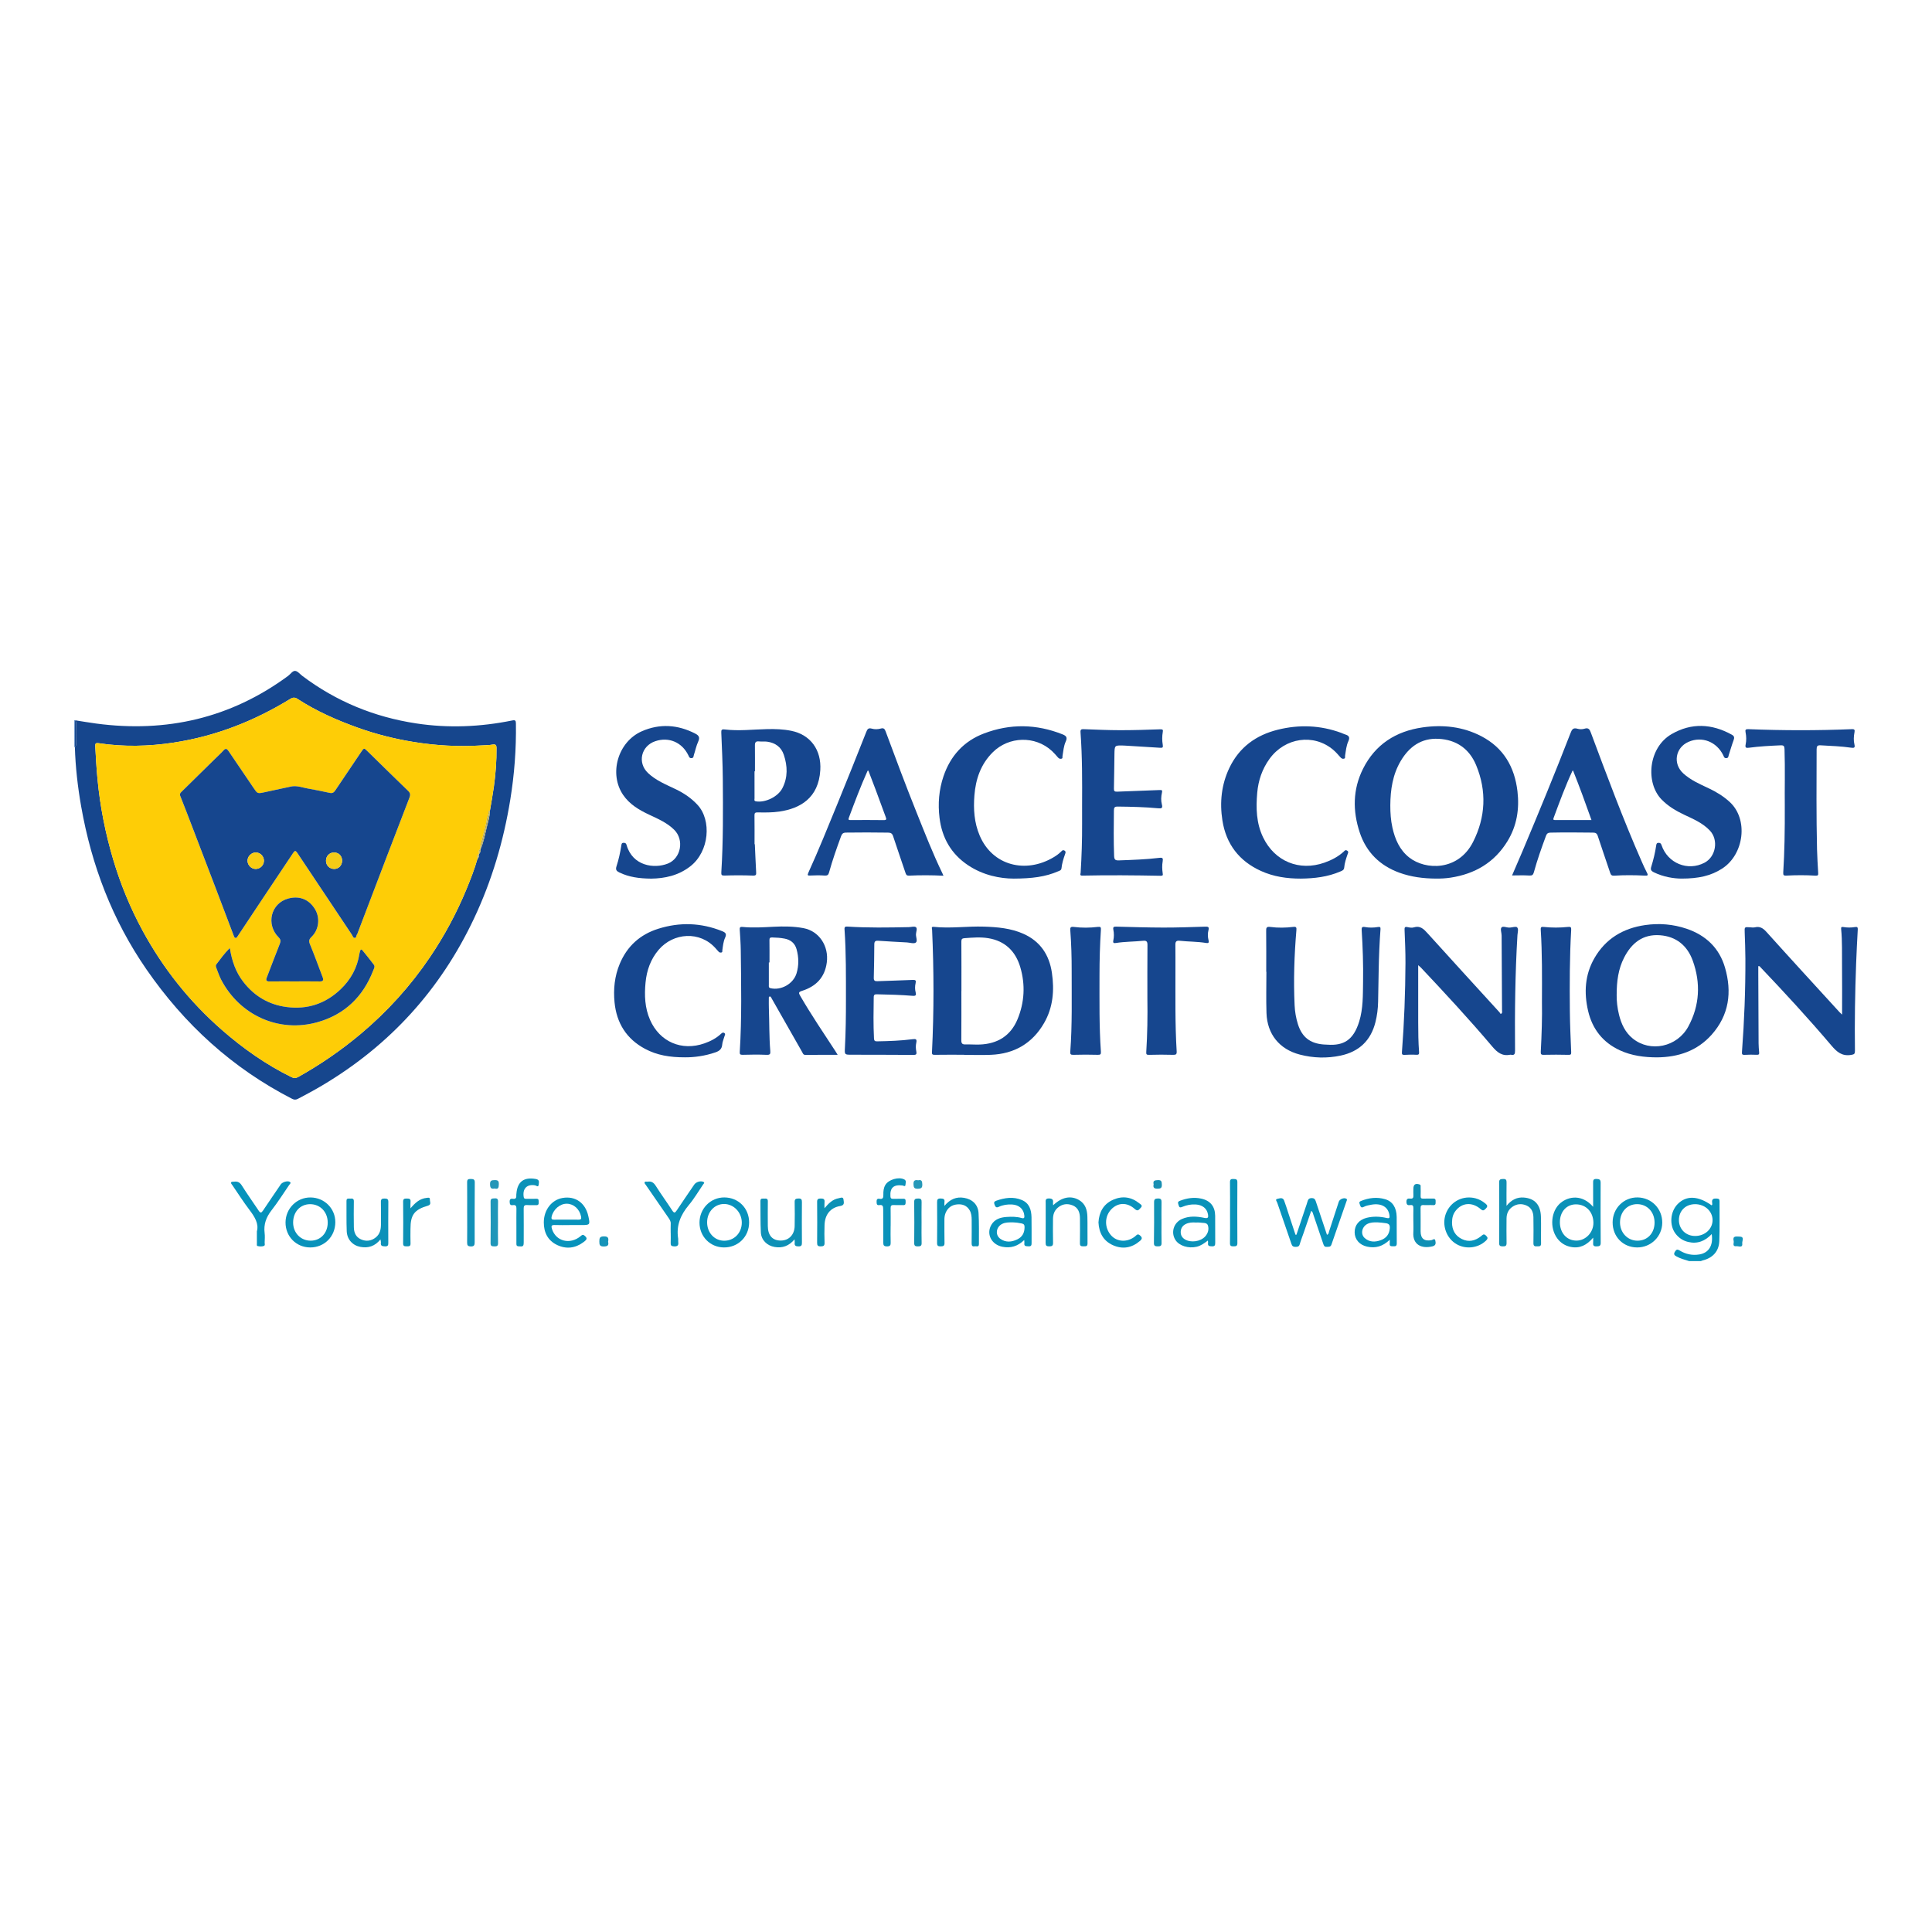 <?xml version="1.0" encoding="utf-8"?>
<!-- Generator: Adobe Illustrator 17.0.0, SVG Export Plug-In . SVG Version: 6.00 Build 0)  -->
<!DOCTYPE svg PUBLIC "-//W3C//DTD SVG 1.1//EN" "http://www.w3.org/Graphics/SVG/1.1/DTD/svg11.dtd">
<svg version="1.1" id="Layer_1" xmlns="http://www.w3.org/2000/svg" xmlns:xlink="http://www.w3.org/1999/xlink" x="0px" y="0px"
	 width="200px" height="200px" viewBox="0 0 200 200" enable-background="new 0 0 200 200" xml:space="preserve">
<g>
	<path fill="#0693BC" d="M178.007,124.335c0.001-0.198-0.086-0.246-0.269-0.26c-0.336-0.026-0.563,0.029-0.495,0.446
		c0.013,0.079,0.04,0.188-0.054,0.256c-1.414-1.003-2.63-1.044-3.529-0.12c-0.763,0.784-0.864,2.176-0.219,3.037
		c0.338,0.452,0.786,0.748,1.331,0.876c0.951,0.223,1.746-0.096,2.426-0.819c0.172,1.179-0.301,1.944-1.28,2.109
		c-0.72,0.122-1.409-0.021-2.03-0.403c-0.247-0.152-0.352-0.124-0.502,0.122c-0.171,0.282-0.033,0.377,0.18,0.496
		c0.406,0.226,0.852,0.333,1.288,0.473c0.408,0,0.815,0,1.223,0c0.062-0.024,0.122-0.054,0.186-0.07
		c1.029-0.247,1.679-0.939,1.718-1.993C178.034,127.105,177.999,125.719,178.007,124.335z M175.487,127.948
		c-0.962,0.004-1.684-0.698-1.686-1.641c-0.003-0.963,0.687-1.646,1.669-1.651c1.006-0.005,1.809,0.721,1.814,1.64
		C177.288,127.218,176.5,127.943,175.487,127.948z"/>
	<path fill="#6C97CE" d="M7.764,74.563c-0.027-0.003-0.054-0.007-0.082-0.01c0,0.924,0,1.848,0,2.771l0.033,0.015l0.036-0.003
		C7.756,76.412,7.76,75.487,7.764,74.563C7.764,74.563,7.764,74.563,7.764,74.563z"/>
	<path fill="#16468D" d="M52.822,82.796c0.426-2.618,0.626-5.253,0.585-7.906c-0.004-0.284-0.062-0.373-0.371-0.31
		c-3.3,0.67-6.616,0.815-9.955,0.307c-4.335-0.659-8.269-2.272-11.777-4.912c-0.248-0.187-0.486-0.501-0.748-0.523
		c-0.269-0.022-0.489,0.339-0.737,0.522c-5.939,4.369-12.586,5.895-19.85,4.929c-0.737-0.098-1.471-0.226-2.206-0.34c0,0,0,0,0,0
		c0.094,0.092,0.12,0.211,0.123,0.335c0.015,0.704,0.018,1.408-0.002,2.112c-0.003,0.122-0.025,0.244-0.134,0.327
		c0.061,2.063,0.294,4.108,0.651,6.141c1.071,6.094,3.225,11.753,6.752,16.862c3.935,5.7,8.902,10.24,15.087,13.41
		c0.223,0.114,0.392,0.11,0.603-0.001c0.829-0.435,1.654-0.876,2.46-1.353c7.037-4.164,12.296-9.946,15.779-17.34
		C50.922,91.151,52.13,87.051,52.822,82.796z M44.521,99.066c-2.024,2.999-4.429,5.654-7.199,7.977
		c-2.007,1.683-4.157,3.161-6.445,4.442c-0.26,0.146-0.47,0.134-0.72,0.011c-2.623-1.292-4.99-2.958-7.187-4.879
		c-3.349-2.928-6.075-6.353-8.197-10.257c-1.272-2.341-2.281-4.791-3.044-7.348c-0.819-2.746-1.37-5.537-1.638-8.39
		c-0.105-1.122-0.172-2.244-0.23-3.368c-0.015-0.28,0.054-0.364,0.335-0.321c2.596,0.396,5.189,0.337,7.781-0.058
		c4.348-0.663,8.352-2.237,12.087-4.531c0.259-0.159,0.47-0.164,0.726,0.002c1.967,1.278,4.099,2.216,6.3,3.002
		c1.861,0.664,3.776,1.143,5.725,1.46c2.323,0.377,4.665,0.509,7.019,0.36c0.392-0.025,0.786-0.019,1.176-0.091
		c0.269-0.049,0.385,0.04,0.389,0.342c0.015,1.347-0.09,2.686-0.273,4.018c-0.114,0.831-0.27,1.656-0.408,2.483c0,0,0,0,0,0h0
		c-0.008,0.588-0.189,1.145-0.327,1.706c-0.189,0.771-0.321,1.56-0.649,2.292c0.014,0.186-0.01,0.36-0.156,0.495c0,0,0,0,0,0l0,0
		l0,0c0,0,0,0,0,0c0.01,0.189-0.007,0.368-0.162,0.504c-0.306,1.077-0.716,2.116-1.142,3.15
		C47.265,94.528,46.01,96.859,44.521,99.066z"/>
	<path fill="#16468D" d="M7.885,77.009c0.019-0.704,0.017-1.408,0.002-2.112c-0.003-0.123-0.029-0.243-0.123-0.335
		c-0.004,0.924-0.009,1.849-0.013,2.773C7.86,77.254,7.882,77.132,7.885,77.009z"/>
	<path fill="#16468E" d="M150.167,90.854c2.521-0.387,4.537-1.566,5.887-3.775c0.974-1.594,1.248-3.337,1.033-5.167
		c-0.296-2.517-1.438-4.5-3.738-5.698c-1.922-1.001-3.99-1.217-6.098-0.912c-2.742,0.396-4.881,1.751-6.148,4.277
		c-1.073,2.139-1.084,4.377-0.341,6.606c0.679,2.037,2.082,3.426,4.11,4.16c1.212,0.438,2.472,0.598,3.754,0.606
		C149.141,90.957,149.656,90.932,150.167,90.854z M145.881,88.766c-1.002-0.791-1.469-1.89-1.738-3.092
		c-0.169-0.756-0.22-1.528-0.218-2.304c0.011-1.621,0.243-3.196,1.09-4.614c0.874-1.464,2.115-2.361,3.89-2.275
		c1.86,0.091,3.203,1.038,3.905,2.732c1.11,2.675,0.982,5.378-0.318,7.945C150.96,90.185,147.563,90.094,145.881,88.766z"/>
	<path fill="#16468E" d="M108.892,100.7c-0.272-1.854-1.204-3.262-2.964-4.04c-1.292-0.571-2.67-0.69-4.057-0.736
		c-1.736-0.057-3.471,0.206-5.208,0.024c-0.299-0.031-0.178,0.172-0.173,0.288c0.189,4.222,0.198,8.444-0.011,12.665
		c-0.011,0.225,0.022,0.299,0.273,0.294c1.018-0.018,2.037-0.007,3.055-0.007c0,0.004,0,0.008,0,0.012
		c0.923,0,1.848,0.032,2.77-0.006c2.42-0.1,4.282-1.175,5.503-3.284C109.02,104.285,109.158,102.511,108.892,100.7z
		 M105.333,105.516c-0.711,1.711-2.075,2.548-3.913,2.614c-0.488,0.018-0.977-0.027-1.465-0.01c-0.327,0.011-0.443-0.093-0.44-0.431
		c0.014-1.697,0.006-3.393,0.006-5.09c0.002,0,0.004,0,0.005,0c0-1.71,0.006-3.42-0.006-5.13c-0.002-0.272,0.09-0.332,0.345-0.351
		c0.812-0.06,1.622-0.13,2.433,0.002c1.759,0.286,2.843,1.371,3.325,3.014C106.154,101.941,106.057,103.771,105.333,105.516z"/>
	<path fill="#16468E" d="M174.599,96.144c-1.4-0.475-2.84-0.59-4.295-0.381c-2.275,0.327-4.091,1.405-5.254,3.43
		c-0.983,1.712-1.089,3.558-0.653,5.443c0.436,1.885,1.528,3.28,3.296,4.094c1.216,0.559,2.52,0.727,3.851,0.728
		c2.199-0.021,4.153-0.669,5.647-2.348c1.805-2.028,2.117-4.406,1.384-6.934C177.986,98.145,176.599,96.822,174.599,96.144z
		 M174.778,106.259c-1.157,2.143-3.944,2.713-5.755,1.249c-0.782-0.632-1.183-1.5-1.421-2.452c-0.182-0.727-0.255-1.468-0.245-2.025
		c-0.006-1.482,0.178-2.741,0.77-3.898c0.769-1.504,1.931-2.451,3.718-2.317c1.697,0.127,2.832,1.09,3.39,2.637
		C176.07,101.766,175.953,104.083,174.778,106.259z"/>
	<path fill="#16468E" d="M74.825,80.65c0.023,3.217,0.048,6.434-0.154,9.647c-0.018,0.291,0.041,0.348,0.343,0.339
		c0.976-0.031,1.955-0.033,2.932,0.004c0.333,0.013,0.344-0.104,0.33-0.358c-0.053-0.962-0.091-1.925-0.135-2.887
		c-0.01,0-0.021,0-0.031-0.001c0-0.991,0.008-1.981-0.006-2.971c-0.004-0.247,0.056-0.329,0.313-0.324
		c0.759,0.015,1.519,0.023,2.275-0.088c2.121-0.314,4.05-1.377,4.225-4.293c0.125-2.076-1.005-3.658-3.005-4.065
		c-0.827-0.168-1.668-0.194-2.509-0.175c-1.464,0.034-2.928,0.212-4.391,0.035c-0.317-0.038-0.355,0.057-0.344,0.338
		C74.732,77.45,74.813,79.05,74.825,80.65z M78.107,79.843c0.015,0,0.031,0,0.046,0c0-0.894,0.007-1.789-0.004-2.683
		c-0.004-0.306,0.088-0.446,0.418-0.409c0.281,0.031,0.572-0.012,0.852,0.027c0.832,0.116,1.451,0.55,1.721,1.358
		c0.39,1.168,0.431,2.343-0.154,3.469c-0.46,0.886-1.772,1.51-2.728,1.35c-0.229-0.038-0.147-0.195-0.148-0.306
		C78.104,81.714,78.107,80.778,78.107,79.843z"/>
	<path fill="#16468E" d="M86.716,109.197c-0.097-0.157-0.163-0.27-0.235-0.38c-1.24-1.896-2.51-3.772-3.647-5.734
		c-0.169-0.292-0.177-0.393,0.186-0.508c1.436-0.454,2.358-1.369,2.568-2.929c0.23-1.711-0.789-3.259-2.413-3.565
		c-1.019-0.192-2.054-0.194-3.084-0.143c-1.071,0.053-2.142,0.127-3.212,0.02c-0.294-0.03-0.314,0.071-0.3,0.304
		c0.044,0.704,0.097,1.409,0.105,2.113c0.04,3.502,0.115,7.004-0.104,10.503c-0.015,0.245,0.031,0.323,0.301,0.316
		c0.828-0.024,1.658-0.035,2.484,0.003c0.361,0.017,0.399-0.109,0.375-0.405c-0.123-1.475-0.091-2.957-0.147-4.435
		c-0.012-0.325-0.005-0.652-0.004-0.978c0-0.078-0.025-0.183,0.068-0.215c0.121-0.042,0.154,0.077,0.204,0.152
		c0.03,0.045,0.052,0.096,0.078,0.143c1.032,1.815,2.064,3.631,3.098,5.445c0.075,0.132,0.107,0.301,0.333,0.299
		C84.468,109.192,85.564,109.197,86.716,109.197z M82.459,100.755c-0.33,1.094-1.602,1.799-2.688,1.544
		c-0.224-0.052-0.18-0.2-0.18-0.341c-0.002-0.773-0.001-1.546-0.001-2.32c0.023,0,0.046,0,0.068,0c0-0.773,0.007-1.547-0.005-2.32
		c-0.003-0.219,0.071-0.278,0.28-0.273c0.435,0.01,0.869,0.038,1.295,0.121c0.621,0.122,1.06,0.473,1.233,1.099
		C82.691,99.094,82.706,99.934,82.459,100.755z"/>
	<path fill="#16468E" d="M97.57,90.432c-1.007-2.076-1.843-4.224-2.701-6.363c-1.111-2.769-2.153-5.565-3.192-8.361
		c-0.096-0.259-0.205-0.374-0.498-0.289c-0.302,0.087-0.633,0.094-0.927,0.01c-0.36-0.103-0.46,0.048-0.577,0.344
		c-0.994,2.508-1.992,5.016-3.015,7.512c-0.966,2.358-1.918,4.723-2.974,7.043c-0.142,0.312-0.056,0.321,0.228,0.305
		c0.487-0.027,0.979-0.03,1.465,0.005c0.276,0.02,0.376-0.076,0.444-0.321c0.35-1.268,0.789-2.507,1.24-3.742
		c0.096-0.263,0.21-0.379,0.513-0.385c1.453-0.025,2.905-0.014,4.358,0.003c0.287,0.003,0.428,0.089,0.52,0.371
		c0.417,1.275,0.863,2.54,1.287,3.812c0.066,0.198,0.138,0.279,0.367,0.269c1.166-0.053,2.332-0.052,3.558,0.01
		C97.621,90.553,97.598,90.491,97.57,90.432z M91.48,84.897c-1.138-0.017-2.276-0.009-3.414-0.005
		c-0.18,0.001-0.281-0.005-0.194-0.239c0.609-1.635,1.225-3.267,1.94-4.86c0.003-0.007,0.024-0.007,0.081-0.02
		c0.246,0.644,0.499,1.292,0.742,1.944c0.354,0.951,0.697,1.906,1.053,2.856C91.77,84.793,91.789,84.902,91.48,84.897z"/>
	<path fill="#16468E" d="M158.309,90.634c0.293,0.019,0.401-0.062,0.476-0.335c0.351-1.281,0.795-2.532,1.256-3.777
		c0.091-0.245,0.214-0.323,0.47-0.329c1.466-0.032,2.931-0.017,4.397-0.001c0.269,0.003,0.405,0.077,0.493,0.349
		c0.415,1.275,0.861,2.54,1.283,3.812c0.075,0.227,0.161,0.312,0.427,0.295c1.044-0.067,2.09-0.058,3.134-0.006
		c0.317,0.016,0.406-0.004,0.237-0.321c-0.197-0.37-0.367-0.756-0.535-1.14c-1.921-4.371-3.583-8.844-5.253-13.314
		c-0.127-0.34-0.232-0.572-0.671-0.431c-0.222,0.071-0.502,0.07-0.725,0.002c-0.471-0.145-0.588,0.114-0.727,0.474
		c-1.592,4.108-3.269,8.182-4.979,12.243c-0.345,0.82-0.703,1.635-1.063,2.469C157.148,90.623,157.73,90.597,158.309,90.634z
		 M160.823,84.689c0.611-1.651,1.217-3.305,1.961-4.902c0.004-0.009,0.024-0.01,0.057-0.022c0.671,1.679,1.29,3.377,1.908,5.124
		c-1.289,0-2.523-0.002-3.757,0.002C160.839,84.892,160.758,84.867,160.823,84.689z"/>
	<path fill="#16468E" d="M112.037,90.643c2.703-0.059,5.406-0.034,8.108,0.017c0.26,0.005,0.243-0.078,0.214-0.278
		c-0.058-0.404-0.069-0.817,0.001-1.218c0.055-0.313-0.004-0.401-0.331-0.361c-1.389,0.168-2.787,0.213-4.185,0.264
		c-0.373,0.014-0.497-0.059-0.512-0.466c-0.058-1.561-0.038-3.121-0.022-4.681c0.003-0.332,0.07-0.429,0.415-0.424
		c1.399,0.017,2.797,0.048,4.19,0.179c0.338,0.032,0.464-0.021,0.361-0.404c-0.105-0.393-0.08-0.813,0.008-1.213
		c0.056-0.252,0.004-0.284-0.245-0.273c-1.464,0.066-2.93,0.103-4.394,0.168c-0.284,0.013-0.339-0.074-0.332-0.341
		c0.03-1.181,0.032-2.363,0.053-3.544c0.016-0.913,0.021-0.913,0.909-0.891c0.108,0.003,0.217,0.01,0.325,0.017
		c1.165,0.071,2.331,0.139,3.496,0.216c0.244,0.016,0.321-0.022,0.272-0.305c-0.076-0.439-0.074-0.891,0.003-1.336
		c0.033-0.192,0.017-0.282-0.243-0.272c-1.397,0.05-2.795,0.095-4.193,0.093c-1.249-0.001-2.497-0.061-3.745-0.106
		c-0.251-0.009-0.357,0.026-0.335,0.326c0.183,2.521,0.174,5.047,0.162,7.573c0,0.625-0.003,1.25,0.001,1.874
		c0.009,1.698-0.047,3.394-0.151,5.088C111.858,90.458,111.744,90.649,112.037,90.643z"/>
	<path fill="#16468E" d="M156.336,109.185c0.026-0.005,0.055-0.004,0.081,0.002c0.349,0.076,0.423-0.076,0.42-0.409
		c-0.034-3.991,0.01-7.981,0.248-11.967c0.017-0.278,0.138-0.632-0.035-0.813c-0.113-0.119-0.484,0.008-0.74,0.025
		c-0.027,0.002-0.054,0.001-0.081,0.001c-0.277,0.002-0.659-0.188-0.8-0.005c-0.131,0.17,0.016,0.543,0.018,0.826
		c0.018,2.594,0.033,5.187,0.043,7.781c0,0.106,0.065,0.247-0.141,0.343c-0.038-0.055-0.078-0.129-0.133-0.189
		c-2.475-2.716-4.959-5.423-7.421-8.151c-0.406-0.45-0.768-0.84-1.451-0.625c-0.194,0.061-0.436,0.014-0.645-0.031
		c-0.28-0.061-0.309,0.045-0.299,0.291c0.044,1.139,0.099,2.279,0.093,3.419c-0.016,3.081-0.128,6.159-0.366,9.231
		c-0.019,0.241,0.042,0.299,0.275,0.286c0.406-0.023,0.816-0.034,1.221-0.008c0.257,0.016,0.294-0.081,0.277-0.298
		c-0.077-1.016-0.086-2.034-0.088-3.052c-0.003-1.938-0.001-3.876-0.001-5.925c0.149,0.131,0.214,0.179,0.268,0.236
		c2.521,2.675,5.02,5.371,7.394,8.178C154.994,108.948,155.504,109.356,156.336,109.185z"/>
	<path fill="#16468E" d="M192.029,95.968c-0.403,0.068-0.812,0.065-1.216-0.004c-0.192-0.032-0.235,0.025-0.218,0.207
		c0.124,1.273,0.077,2.551,0.092,3.827c0.019,1.642,0.005,3.285,0.005,5.036c-0.137-0.131-0.205-0.189-0.265-0.254
		c-2.525-2.765-5.059-5.521-7.563-8.305c-0.353-0.393-0.68-0.603-1.203-0.478c-0.153,0.037-0.324,0.009-0.486-0.002
		c-0.592-0.043-0.584-0.045-0.564,0.533c0.031,0.909,0.069,1.819,0.072,2.729c0.012,3.22-0.113,6.435-0.355,9.645
		c-0.017,0.23,0.024,0.311,0.272,0.297c0.42-0.025,0.842-0.027,1.262-0.007c0.21,0.01,0.261-0.057,0.244-0.248
		c-0.027-0.311-0.055-0.623-0.057-0.935c-0.014-2.418-0.021-4.836-0.031-7.254c-0.001-0.25,0-0.5,0-0.736
		c0.153-0.026,0.174,0.054,0.217,0.099c2.517,2.645,4.99,5.33,7.352,8.114c0.562,0.662,1.09,1.123,2.027,0.975
		c0.341-0.054,0.414-0.111,0.41-0.434c-0.039-3.002,0.01-6.003,0.122-9.003c0.044-1.18,0.104-2.36,0.169-3.539
		C192.329,95.995,192.268,95.928,192.029,95.968z"/>
	<path fill="#16468E" d="M138.755,90.214c0.185-0.08,0.376-0.142,0.397-0.404c0.039-0.476,0.195-0.926,0.348-1.375
		c0.046-0.134,0.145-0.263-0.054-0.383c-0.178-0.107-0.253,0.025-0.343,0.107c-0.581,0.532-1.262,0.883-1.998,1.143
		c-2.599,0.917-5.146-0.131-6.345-2.611c-0.713-1.475-0.75-3.041-0.612-4.624c0.112-1.279,0.515-2.465,1.276-3.514
		c1.602-2.209,4.576-2.635,6.585-0.936c0.268,0.226,0.502,0.495,0.735,0.759c0.11,0.125,0.221,0.207,0.383,0.164
		c0.17-0.045,0.097-0.2,0.115-0.31c0.082-0.509,0.126-1.034,0.34-1.502c0.191-0.417,0.045-0.589-0.333-0.7
		c-0.142-0.042-0.275-0.115-0.415-0.166c-2.155-0.789-4.349-0.873-6.565-0.321c-2.251,0.561-3.981,1.814-4.999,3.94
		c-0.829,1.732-1.02,3.58-0.727,5.448c0.381,2.436,1.722,4.203,3.991,5.232c1.311,0.595,2.698,0.795,4.124,0.792
		C136.066,90.939,137.447,90.778,138.755,90.214z"/>
	<path fill="#16468E" d="M100.225,89.577c1.56,1.038,3.313,1.375,4.716,1.376c1.873-0.006,3.278-0.179,4.609-0.759
		c0.142-0.062,0.311-0.093,0.334-0.308c0.055-0.514,0.206-1.007,0.382-1.492c0.049-0.134,0.08-0.257-0.081-0.349
		c-0.144-0.083-0.226-0.003-0.315,0.088c-0.239,0.243-0.516,0.441-0.807,0.614c-2.875,1.712-6.315,0.882-7.646-2.247
		c-0.57-1.34-0.658-2.74-0.547-4.157c0.132-1.693,0.658-3.235,1.901-4.469c1.671-1.659,4.385-1.73,6.115-0.141
		c0.229,0.21,0.435,0.447,0.638,0.684c0.103,0.121,0.222,0.156,0.361,0.123c0.152-0.036,0.086-0.178,0.103-0.273
		c0.087-0.508,0.121-1.033,0.336-1.503c0.188-0.411,0.069-0.586-0.327-0.743c-2.705-1.077-5.425-1.127-8.14-0.092
		c-2.092,0.797-3.47,2.318-4.187,4.432c-0.474,1.398-0.588,2.842-0.411,4.299C97.512,86.733,98.465,88.406,100.225,89.577z"/>
	<path fill="#16468E" d="M69.127,89.4c-1.433,0.563-3.649,0.234-4.263-1.925c-0.054-0.189-0.141-0.228-0.312-0.226
		c-0.189,0.001-0.206,0.108-0.23,0.259c-0.115,0.738-0.273,1.469-0.504,2.177c-0.112,0.345,0.001,0.488,0.288,0.628
		c1.002,0.486,2.067,0.632,3.312,0.642c1.377-0.016,2.81-0.31,4.051-1.28c1.971-1.539,2.206-4.766,0.746-6.349
		c-0.637-0.691-1.392-1.204-2.228-1.609c-1.012-0.491-2.072-0.902-2.905-1.694c-1.12-1.065-0.719-2.798,0.754-3.294
		c1.404-0.473,2.77,0.112,3.428,1.471c0.07,0.144,0.104,0.302,0.331,0.282c0.226-0.02,0.192-0.201,0.234-0.326
		c0.154-0.463,0.248-0.953,0.451-1.392c0.198-0.428,0.063-0.632-0.307-0.822c-1.81-0.933-3.678-1.058-5.535-0.24
		c-2.486,1.094-3.425,4.403-1.928,6.593c0.659,0.964,1.625,1.538,2.654,2.024c0.932,0.439,1.887,0.841,2.635,1.586
		C70.849,86.948,70.499,88.861,69.127,89.4z"/>
	<path fill="#16468E" d="M171.191,90.292c1.024,0.505,2.116,0.658,2.883,0.66c1.742,0,3.044-0.279,4.225-1.051
		c2.25-1.471,2.719-5.096,0.75-6.891c-0.649-0.592-1.383-1.04-2.174-1.411c-0.92-0.431-1.855-0.838-2.621-1.535
		c-1.105-1.007-0.826-2.677,0.549-3.272c1.389-0.601,2.903-0.012,3.588,1.396c0.069,0.141,0.095,0.312,0.326,0.295
		c0.222-0.017,0.2-0.191,0.243-0.32c0.169-0.515,0.314-1.039,0.503-1.547c0.099-0.265,0.07-0.42-0.186-0.561
		c-2.07-1.144-4.178-1.253-6.236-0.06c-2.433,1.41-2.715,5.054-1.028,6.776c0.668,0.682,1.461,1.157,2.314,1.561
		c0.955,0.452,1.939,0.861,2.684,1.654c0.91,0.968,0.618,2.704-0.56,3.322c-1.733,0.909-3.815,0.061-4.45-1.82
		c-0.058-0.172-0.132-0.241-0.312-0.238c-0.189,0.003-0.218,0.115-0.239,0.26c-0.11,0.752-0.288,1.491-0.514,2.215
		C170.84,90.026,170.931,90.164,171.191,90.292z"/>
	<path fill="#16468E" d="M134.55,109.168c1.397,0.365,2.818,0.407,4.233,0.106c1.903-0.405,3.12-1.551,3.599-3.449
		c0.177-0.699,0.266-1.412,0.279-2.134c0.02-1.099,0.038-2.199,0.06-3.298c0.027-1.398,0.083-2.795,0.187-4.189
		c0.017-0.223-0.039-0.276-0.271-0.238c-0.443,0.073-0.896,0.083-1.338,0c-0.312-0.059-0.355,0.057-0.338,0.333
		c0.114,1.775,0.172,3.554,0.143,5.332c-0.022,1.382,0.015,2.777-0.4,4.118c-0.6,1.935-1.615,2.507-3.266,2.397
		c-0.149-0.01-0.299-0.01-0.447-0.023c-1.393-0.118-2.213-0.772-2.632-2.102c-0.201-0.637-0.311-1.291-0.342-1.957
		c-0.12-2.594-0.034-5.183,0.185-7.769c0.024-0.285-0.012-0.379-0.335-0.341c-0.783,0.093-1.576,0.108-2.355,0.004
		c-0.431-0.057-0.443,0.1-0.439,0.442c0.018,1.398,0.007,2.797,0.007,4.196c0.006,0,0.012,0,0.017,0
		c0,1.426-0.038,2.853,0.009,4.277C131.18,107.057,132.441,108.617,134.55,109.168z"/>
	<path fill="#16468E" d="M180.709,77.065c-0.076,0.356,0.062,0.378,0.348,0.34c1.09-0.145,2.187-0.202,3.285-0.25
		c0.31-0.013,0.381,0.088,0.391,0.382c0.068,2.131,0.005,4.262,0.027,5.794c0.011,2.73-0.026,4.861-0.159,6.988
		c-0.018,0.29,0.06,0.336,0.33,0.322c1.003-0.052,2.009-0.056,3.012,0.006c0.269,0.017,0.288-0.073,0.275-0.287
		c-0.047-0.813-0.1-1.625-0.119-2.439c-0.079-3.448-0.053-6.896-0.043-10.344c0.001-0.334,0.077-0.442,0.422-0.422
		c1.056,0.06,2.114,0.095,3.163,0.248c0.257,0.037,0.418,0.02,0.333-0.317c-0.107-0.427-0.078-0.862,0.004-1.293
		c0.039-0.207,0.015-0.323-0.255-0.312c-3.582,0.151-7.165,0.144-10.748,0.001c-0.277-0.011-0.322,0.079-0.274,0.327
		C180.783,76.225,180.796,76.653,180.709,77.065z"/>
	<path fill="#16468E" d="M94.856,108.843c-0.059-0.287-0.069-0.607-0.004-0.89c0.092-0.401-0.064-0.416-0.383-0.375
		c-1.212,0.158-2.433,0.198-3.654,0.22c-0.229,0.004-0.327-0.033-0.34-0.302c-0.072-1.425-0.049-2.849-0.027-4.273
		c0.004-0.28,0.135-0.297,0.354-0.293c1.235,0.022,2.469,0.06,3.7,0.159c0.305,0.024,0.355-0.095,0.29-0.343
		c-0.085-0.322-0.084-0.649-0.009-0.968c0.064-0.273-0.001-0.35-0.29-0.337c-1.22,0.056-2.442,0.082-3.663,0.132
		c-0.273,0.011-0.385-0.057-0.376-0.356c0.032-1.153,0.047-2.306,0.054-3.46c0.002-0.302,0.109-0.392,0.411-0.37
		c0.988,0.072,1.978,0.117,2.967,0.173c0.311,0.018,0.708,0.159,0.911,0.019c0.215-0.148,0.013-0.565,0.024-0.866
		c0.009-0.25,0.169-0.592-0.002-0.727c-0.155-0.122-0.489-0.014-0.744-0.009c-2.116,0.042-4.233,0.08-6.347-0.058
		c-0.212-0.014-0.321,0.022-0.303,0.281c0.17,2.44,0.145,4.884,0.147,7.328c0.002,1.643-0.018,3.286-0.105,4.927
		c-0.039,0.729-0.038,0.728,0.688,0.73c2.118,0.004,4.237,0.004,6.355,0.019C94.786,109.204,94.927,109.193,94.856,108.843z"/>
	<path fill="#16468E" d="M70.914,109.454c0.942,0.008,2.063-0.138,3.154-0.517c0.413-0.143,0.659-0.346,0.696-0.811
		c0.023-0.291,0.157-0.573,0.236-0.86c0.03-0.109,0.129-0.231-0.016-0.328c-0.145-0.097-0.244-0.012-0.351,0.088
		c-0.495,0.46-1.081,0.762-1.715,0.984c-2.352,0.826-4.626-0.157-5.624-2.431c-0.546-1.245-0.594-2.551-0.467-3.874
		c0.121-1.256,0.526-2.405,1.355-3.38c1.519-1.787,4.291-1.983,5.906-0.146c0.099,0.112,0.203,0.219,0.299,0.333
		c0.081,0.097,0.184,0.114,0.294,0.09c0.132-0.03,0.084-0.154,0.096-0.237c0.063-0.443,0.102-0.901,0.289-1.304
		c0.189-0.407,0.017-0.537-0.321-0.673c-2.176-0.873-4.38-0.944-6.608-0.242c-1.881,0.593-3.217,1.802-3.981,3.628
		c-0.536,1.282-0.672,2.634-0.538,3.994c0.21,2.137,1.235,3.784,3.163,4.811C68.007,109.233,69.333,109.46,70.914,109.454z"/>
	<path fill="#16468E" d="M121.808,108.826c-0.173-2.833-0.121-5.671-0.127-8.507c-0.002-0.841,0.005-1.683-0.006-2.524
		c-0.005-0.332,0.112-0.444,0.454-0.407c0.903,0.098,1.816,0.078,2.716,0.227c0.222,0.037,0.335-0.002,0.265-0.272
		c-0.089-0.345-0.1-0.707-0.011-1.049c0.09-0.345-0.039-0.375-0.337-0.366c-1.438,0.045-2.876,0.095-4.314,0.093
		c-1.628-0.002-3.256-0.054-4.884-0.096c-0.26-0.007-0.368,0.025-0.308,0.328c0.071,0.359,0.072,0.736-0.004,1.094
		c-0.06,0.283,0.052,0.304,0.267,0.27c0.927-0.145,1.866-0.133,2.797-0.227c0.351-0.036,0.472,0.057,0.469,0.429
		c-0.017,1.846-0.008,3.692-0.008,5.538c0.029,1.846,0,3.692-0.116,5.535c-0.016,0.251,0.028,0.312,0.292,0.305
		c0.827-0.024,1.656-0.028,2.484-0.002C121.741,109.203,121.828,109.141,121.808,108.826z"/>
	<path fill="#16468E" d="M113.965,108.867c-0.186-2.627-0.142-5.26-0.145-7.891c0-1.573,0.043-3.146,0.145-4.716
		c0.017-0.265-0.022-0.343-0.323-0.307c-0.822,0.099-1.654,0.107-2.475,0.003c-0.379-0.048-0.39,0.092-0.368,0.379
		c0.104,1.38,0.143,2.764,0.14,4.148c-0.007,2.794,0.065,5.59-0.143,8.381c-0.02,0.262,0.035,0.34,0.323,0.331
		c0.84-0.027,1.683-0.023,2.523-0.001C113.913,109.202,113.984,109.143,113.965,108.867z"/>
	<path fill="#16468E" d="M162.374,109.197c0.244,0.006,0.283-0.059,0.274-0.284c-0.056-1.409-0.124-2.819-0.137-4.229
		c-0.026-2.808-0.025-5.617,0.137-8.423c0.017-0.291-0.06-0.333-0.329-0.305c-0.838,0.088-1.68,0.089-2.518,0
		c-0.265-0.028-0.32,0.034-0.304,0.291c0.154,2.426,0.134,4.855,0.125,7.481c0.032,1.581-0.028,3.357-0.121,5.132
		c-0.013,0.251,0.017,0.344,0.307,0.335C160.664,109.173,161.519,109.177,162.374,109.197z"/>
	<path fill="#0B91B8" d="M165.697,122.438c0.002-0.343-0.147-0.385-0.439-0.394c-0.331-0.01-0.341,0.159-0.339,0.403
		c0.007,0.795,0.003,1.591,0.003,2.484c-1.119-1.304-2.521-1.109-3.37-0.406c-0.995,0.824-1.159,2.561-0.349,3.665
		c0.352,0.479,0.83,0.777,1.408,0.892c0.921,0.183,1.655-0.181,2.313-0.962c0,0.263,0.011,0.396-0.002,0.527
		c-0.028,0.269,0.05,0.393,0.353,0.379c0.263-0.012,0.431-0.024,0.429-0.362C165.69,126.588,165.687,124.513,165.697,122.438z
		 M163.201,128.427c-1.006,0.003-1.721-0.787-1.722-1.903c-0.001-1.09,0.688-1.852,1.67-1.849c1.041,0.003,1.784,0.782,1.801,1.889
		C164.966,127.565,164.16,128.424,163.201,128.427z"/>
	<path fill="#0792BC" d="M139.372,124.093c-0.229-0.145-0.693,0.036-0.781,0.308c-0.335,1.03-0.667,2.061-1.01,3.089
		c-0.037,0.112-0.023,0.273-0.214,0.334c-0.385-1.149-0.772-2.291-1.147-3.436c-0.074-0.225-0.152-0.365-0.437-0.361
		c-0.285,0.004-0.377,0.139-0.437,0.373c-0.05,0.196-0.125,0.387-0.189,0.579c-0.317,0.947-0.633,1.893-0.95,2.84
		c-0.033-0.001-0.067-0.002-0.1-0.003c-0.246-0.745-0.492-1.49-0.738-2.235c-0.145-0.437-0.275-0.88-0.44-1.309
		c-0.139-0.363-0.48-0.208-0.703-0.166c-0.257,0.049-0.051,0.266-0.009,0.389c0.488,1.435,0.992,2.866,1.481,4.301
		c0.076,0.222,0.206,0.283,0.424,0.279c0.207-0.005,0.356-0.024,0.425-0.268c0.115-0.403,0.273-0.794,0.41-1.192
		c0.259-0.752,0.517-1.505,0.779-2.269c0.162,0.109,0.175,0.253,0.217,0.378c0.347,1.012,0.692,2.025,1.031,3.039
		c0.06,0.18,0.12,0.33,0.354,0.311c0.197-0.016,0.399,0.038,0.493-0.236c0.514-1.5,1.042-2.994,1.561-4.493
		C139.42,124.269,139.491,124.169,139.372,124.093z"/>
	<path fill="#0F8FB4" d="M159.517,125.946c-0.04-1.228-0.637-1.888-1.771-1.977c-0.694-0.054-1.269,0.22-1.792,0.858
		c0-0.882-0.008-1.638,0.004-2.393c0.004-0.261-0.037-0.403-0.351-0.387c-0.262,0.013-0.419,0.018-0.417,0.363
		c0.016,2.09,0.014,4.18,0,6.27c-0.002,0.32,0.143,0.336,0.392,0.343c0.273,0.008,0.383-0.062,0.377-0.359
		c-0.018-0.841-0.008-1.683-0.003-2.524c0.003-0.489,0.181-0.906,0.584-1.195c0.468-0.336,0.994-0.375,1.504-0.142
		c0.491,0.225,0.686,0.679,0.694,1.2c0.014,0.896,0.017,1.792,0.002,2.687c-0.005,0.286,0.114,0.348,0.363,0.33
		c0.212-0.015,0.434,0.055,0.427-0.305C159.511,127.792,159.547,126.868,159.517,125.946z"/>
	<path fill="#0793BC" d="M58.235,124.013c-1.127,0.194-1.936,1.232-1.94,2.52c-0.004,1.051,0.417,1.895,1.383,2.351
		c0.943,0.445,1.878,0.335,2.726-0.298c0.402-0.3,0.405-0.417,0.104-0.674c-0.178-0.152-0.262-0.063-0.402,0.054
		c-1.096,0.912-2.565,0.536-2.966-0.742c-0.091-0.29-0.073-0.427,0.284-0.411c0.529,0.023,1.059,0.006,1.589,0.005
		c0.394,0,0.788,0,1.182,0c0.885,0,0.904-0.025,0.711-0.916C60.605,124.521,59.564,123.784,58.235,124.013z M59.892,126.26
		c-0.434-0.012-0.868-0.003-1.302-0.003c-0.407,0.001-0.814-0.006-1.22,0.003c-0.228,0.005-0.319-0.056-0.265-0.306
		c0.162-0.75,0.863-1.358,1.575-1.346c0.718,0.012,1.32,0.562,1.473,1.334C60.2,126.172,60.137,126.267,59.892,126.26z"/>
	<path fill="#0693BD" d="M106.782,126.011c-0.017-0.769-0.223-1.466-1.015-1.792c-0.875-0.361-1.749-0.231-2.616,0.073
		c-0.233,0.082-0.29,0.181-0.194,0.415c0.089,0.215,0.156,0.356,0.431,0.226c0.436-0.205,0.905-0.271,1.386-0.244
		c0.719,0.041,1.197,0.471,1.263,1.135c0.021,0.211,0.004,0.346-0.28,0.265c-0.514-0.147-1.046-0.148-1.573-0.109
		c-0.628,0.046-1.213,0.229-1.556,0.81c-0.558,0.946,0.001,2.05,1.141,2.276c0.837,0.166,1.579-0.038,2.26-0.701
		c0.009,0.178,0.024,0.247,0.014,0.311c-0.054,0.364,0.187,0.326,0.426,0.342c0.294,0.02,0.324-0.124,0.321-0.364
		C106.781,127.774,106.802,126.892,106.782,126.011z M105.326,128.292c-0.599,0.296-1.209,0.35-1.77-0.049
		c-0.573-0.407-0.439-1.253,0.215-1.558c0.318-0.149,0.655-0.15,1.125-0.144c0.208,0,0.542,0.04,0.875,0.112
		c0.23,0.05,0.294,0.16,0.291,0.39C106.057,127.61,105.843,128.036,105.326,128.292z"/>
	<path fill="#0693BD" d="M144.584,125.976c-0.015-0.964-0.426-1.61-1.193-1.834c-0.85-0.249-1.686-0.149-2.503,0.183
		c-0.268,0.109-0.148,0.259-0.096,0.422c0.061,0.193,0.137,0.316,0.37,0.194c0.254-0.133,0.537-0.185,0.817-0.233
		c1.028-0.178,1.731,0.24,1.854,1.079c0.039,0.266,0.023,0.371-0.299,0.297c-0.678-0.157-1.369-0.187-2.053-0.017
		c-0.792,0.197-1.251,0.754-1.248,1.491c0.003,0.745,0.5,1.323,1.298,1.495c0.854,0.185,1.61-0.014,2.337-0.714
		c0,0.212,0.009,0.302-0.002,0.39c-0.039,0.337,0.198,0.271,0.395,0.286c0.236,0.017,0.337-0.05,0.332-0.314
		C144.578,127.793,144.598,126.884,144.584,125.976z M143.87,127.177c-0.055,0.605-0.369,0.999-0.929,1.204
		c-0.595,0.217-1.181,0.221-1.673-0.225c-0.454-0.412-0.286-1.169,0.289-1.458c0.328-0.164,0.678-0.166,1.03-0.161
		c0.297,0.013,0.59,0.049,0.884,0.09C143.827,126.678,143.898,126.862,143.87,127.177z"/>
	<path fill="#0A92B9" d="M125.793,125.848c-0.012-0.949-0.499-1.558-1.426-1.765c-0.764-0.171-1.507-0.055-2.232,0.227
		c-0.306,0.119-0.159,0.311-0.108,0.499c0.065,0.241,0.208,0.192,0.376,0.121c0.444-0.186,0.906-0.274,1.389-0.243
		c0.686,0.044,1.15,0.417,1.254,1.008c0.053,0.301,0.045,0.469-0.373,0.38c-0.774-0.165-1.564-0.219-2.319,0.114
		c-0.865,0.382-1.171,1.407-0.667,2.182c0.392,0.602,1.341,0.893,2.194,0.692c0.431-0.102,0.776-0.354,1.156-0.642
		c0.011,0.115,0.031,0.18,0.021,0.239c-0.056,0.345,0.148,0.351,0.408,0.36c0.285,0.009,0.336-0.111,0.333-0.362
		C125.789,127.722,125.805,126.785,125.793,125.848z M124.759,127.999c-0.485,0.532-1.474,0.674-2.095,0.304
		c-0.307-0.183-0.455-0.463-0.436-0.81c0.019-0.344,0.187-0.611,0.506-0.774c0.338-0.172,0.699-0.192,1.067-0.162
		c0.135,0,0.274-0.019,0.405,0.004c0.293,0.052,0.719-0.026,0.827,0.27C125.175,127.221,125.068,127.66,124.759,127.999z"/>
	<path fill="#0892BB" d="M32.154,123.961c-1.424-0.016-2.583,1.133-2.596,2.575c-0.013,1.458,1.106,2.596,2.557,2.599
		c1.465,0.003,2.594-1.132,2.597-2.612C34.716,125.104,33.589,123.976,32.154,123.961z M32.169,128.434
		c-1.037,0.005-1.824-0.804-1.824-1.874c-0.001-1.099,0.722-1.892,1.736-1.904c1.051-0.013,1.839,0.796,1.845,1.895
		C33.933,127.633,33.19,128.43,32.169,128.434z"/>
	<path fill="#0792BC" d="M74.984,123.958c-1.423-0.006-2.565,1.146-2.572,2.597c-0.007,1.441,1.098,2.569,2.527,2.579
		c1.476,0.01,2.608-1.114,2.609-2.589C77.55,125.078,76.446,123.965,74.984,123.958z M74.943,128.439
		c-0.997-0.014-1.747-0.838-1.743-1.913c0.005-1.072,0.774-1.896,1.764-1.889c1.013,0.007,1.836,0.887,1.826,1.948
		C76.778,127.656,75.984,128.454,74.943,128.439z"/>
	<path fill="#0992BA" d="M169.523,123.957c-1.429-0.02-2.575,1.121-2.584,2.572c-0.009,1.485,1.069,2.596,2.527,2.606
		c1.44,0.009,2.601-1.13,2.61-2.562C172.084,125.12,170.968,123.977,169.523,123.957z M169.504,128.436
		c-1.019-0.003-1.807-0.834-1.801-1.902c0.006-1.102,0.768-1.897,1.804-1.881c1.027,0.016,1.779,0.832,1.773,1.922
		C171.272,127.667,170.535,128.44,169.504,128.436z"/>
	<path fill="#0B91B8" d="M112.566,125.946c-0.02-0.702-0.208-1.341-0.879-1.727c-0.837-0.48-1.769-0.305-2.665,0.551
		c-0.008-0.129-0.022-0.195-0.014-0.259c0.04-0.318-0.061-0.442-0.415-0.448c-0.412-0.007-0.343,0.236-0.343,0.473
		c0,1.372,0.007,2.744-0.007,4.116c-0.003,0.285,0.078,0.372,0.364,0.371c0.285-0.001,0.413-0.05,0.404-0.377
		c-0.023-0.814-0.008-1.63-0.005-2.445c0.002-0.452,0.127-0.859,0.478-1.166c0.464-0.408,1.006-0.478,1.558-0.254
		c0.576,0.234,0.751,0.746,0.755,1.327c0.005,0.869,0.011,1.739-0.003,2.608c-0.005,0.317,0.182,0.3,0.396,0.301
		c0.215,0.001,0.396,0.019,0.39-0.301C112.563,127.794,112.592,126.869,112.566,125.946z"/>
	<path fill="#0693BC" d="M29.939,122.66c0.059-0.087,0.244-0.207,0.051-0.32c-0.229-0.135-0.768,0.035-0.922,0.262
		c-0.616,0.907-1.238,1.811-1.846,2.723c-0.167,0.251-0.276,0.256-0.445,0.001c-0.576-0.869-1.188-1.716-1.741-2.599
		c-0.205-0.326-0.433-0.449-0.789-0.4c-0.105,0.014-0.259-0.011-0.303,0.048c-0.085,0.112,0.045,0.22,0.109,0.314
		c0.587,0.861,1.15,1.74,1.779,2.57c0.541,0.715,0.98,1.43,0.76,2.21c0,0.53-0.002,0.896,0.001,1.263
		c0.001,0.091-0.035,0.229,0.068,0.255c0.209,0.054,0.437,0.066,0.643-0.003c0.166-0.055,0.089-0.235,0.093-0.36
		c0.01-0.325,0.037-0.655-0.003-0.976c-0.113-0.898,0.158-1.644,0.714-2.356C28.763,124.452,29.337,123.544,29.939,122.66z"/>
	<path fill="#0B91B9" d="M39.812,124.071c-0.266-0.002-0.39,0.055-0.382,0.357c0.02,0.76,0.003,1.52,0.007,2.281
		c0.003,0.535-0.095,1.037-0.537,1.389c-0.462,0.368-0.988,0.441-1.53,0.201c-0.535-0.237-0.731-0.706-0.739-1.255
		c-0.014-0.896-0.016-1.793-0.001-2.689c0.005-0.302-0.172-0.288-0.367-0.276c-0.171,0.011-0.399-0.081-0.395,0.246
		c0.013,1.046-0.019,2.093,0.025,3.137c0.035,0.845,0.612,1.467,1.411,1.615c0.806,0.15,1.502-0.057,2.082-0.774
		c0.025,0.175,0.056,0.257,0.045,0.334c-0.05,0.355,0.148,0.376,0.432,0.387c0.334,0.013,0.334-0.163,0.333-0.403
		c-0.005-1.399-0.011-2.798,0.004-4.197C40.202,124.117,40.073,124.073,39.812,124.071z"/>
	<path fill="#0992BA" d="M72.789,122.614c0.059-0.087,0.208-0.192,0-0.277c-0.293-0.12-0.74,0.024-0.922,0.292
		c-0.602,0.884-1.21,1.765-1.801,2.657c-0.177,0.267-0.273,0.341-0.483,0.013c-0.55-0.855-1.156-1.674-1.696-2.535
		c-0.217-0.346-0.457-0.506-0.851-0.436c-0.101,0.018-0.239-0.059-0.297,0.052c-0.057,0.108,0.057,0.198,0.115,0.284
		c0.775,1.128,1.552,2.254,2.33,3.379c0.131,0.19,0.261,0.374,0.249,0.628c-0.016,0.325-0.004,0.651-0.004,0.976
		c0.001,0,0.002,0,0.003,0c0,0.339,0.013,0.679-0.004,1.018c-0.013,0.257,0.065,0.343,0.339,0.359
		c0.368,0.021,0.495-0.102,0.441-0.456c-0.018-0.12,0.012-0.246-0.007-0.366c-0.212-1.339,0.254-2.44,1.104-3.456
		C71.858,124.086,72.3,123.33,72.789,122.614z"/>
	<path fill="#0A91B8" d="M101.299,125.57c-0.052-0.87-0.639-1.426-1.501-1.571c-0.791-0.133-1.439,0.13-2.032,0.837
		c0-0.211-0.012-0.304,0.002-0.393c0.052-0.329-0.12-0.371-0.4-0.375c-0.287-0.003-0.363,0.089-0.361,0.37
		c0.013,1.411,0.015,2.823-0.001,4.234c-0.003,0.305,0.115,0.354,0.38,0.351c0.261-0.003,0.395-0.046,0.388-0.353
		c-0.019-0.8-0.004-1.601-0.009-2.402c-0.002-0.248,0.031-0.488,0.127-0.716c0.22-0.519,0.614-0.814,1.174-0.871
		c0.557-0.057,1.023,0.109,1.315,0.613c0.174,0.3,0.206,0.642,0.207,0.984c0.002,0.814,0.007,1.629-0.004,2.443
		c-0.003,0.23,0.077,0.339,0.304,0.294c0.168-0.033,0.451,0.13,0.449-0.229C101.332,127.712,101.363,126.638,101.299,125.57z"/>
	<path fill="#0E90B6" d="M82.652,124.068c-0.259,0.01-0.394,0.05-0.388,0.358c0.018,0.828,0.013,1.657-0.001,2.485
		c-0.015,0.915-0.605,1.518-1.455,1.511c-0.848-0.007-1.316-0.533-1.323-1.502c-0.006-0.856-0.01-1.712,0.002-2.567
		c0.004-0.302-0.18-0.282-0.375-0.275c-0.178,0.007-0.397-0.064-0.392,0.253c0.017,1.086-0.012,2.174,0.045,3.257
		c0.042,0.789,0.648,1.368,1.428,1.499c0.798,0.134,1.471-0.092,2.058-0.791c0.01,0.185,0.027,0.267,0.017,0.344
		c-0.042,0.315,0.105,0.385,0.399,0.386c0.307,0.001,0.35-0.127,0.348-0.391c-0.011-1.399-0.012-2.798,0-4.197
		C83.018,124.159,82.942,124.057,82.652,124.068z"/>
	<path fill="#0892BC" d="M117.999,127.88c-0.247-0.212-0.35-0.006-0.499,0.113c-0.787,0.627-1.842,0.587-2.463-0.09
		c-0.717-0.782-0.714-1.98,0.008-2.722c0.687-0.706,1.638-0.74,2.43-0.025c0.322,0.291,0.428,0.055,0.606-0.117
		c0.252-0.245,0.01-0.349-0.136-0.467c-0.823-0.668-1.742-0.8-2.703-0.38c-1.007,0.44-1.463,1.277-1.529,2.351
		c0.055,1.077,0.506,1.921,1.51,2.364c1.007,0.444,1.949,0.273,2.793-0.453C118.277,128.227,118.24,128.087,117.999,127.88z"/>
	<path fill="#0793BC" d="M153.814,127.894c-0.239-0.226-0.351-0.035-0.505,0.085c-0.603,0.473-1.269,0.634-1.975,0.287
		c-0.696-0.342-1.022-0.94-1.022-1.714c0.003-0.512,0.12-0.89,0.379-1.219c0.669-0.85,1.717-0.922,2.603-0.154
		c0.241,0.209,0.343,0.107,0.521-0.073c0.195-0.198,0.184-0.323-0.016-0.491c-0.317-0.265-0.663-0.467-1.066-0.569
		c-1.222-0.311-2.444,0.261-2.979,1.402c-0.528,1.124-0.161,2.523,0.847,3.233c0.984,0.693,2.365,0.575,3.223-0.247
		C154.053,128.216,154.028,128.097,153.814,127.894z"/>
	<path fill="#0A92BA" d="M93.423,122.719c0.102,0.013,0.301,0.171,0.311-0.08c0.007-0.181,0.127-0.415-0.126-0.546
		c-0.572-0.296-1.622,0.012-1.953,0.566c-0.191,0.318-0.218,0.667-0.211,1.02c0.005,0.282-0.032,0.487-0.394,0.42
		c-0.227-0.042-0.316,0.066-0.305,0.297c0.01,0.201-0.007,0.402,0.288,0.355c0.349-0.056,0.396,0.129,0.395,0.422
		c-0.006,1.153,0.017,2.305,0.007,3.458c-0.003,0.302,0.085,0.394,0.39,0.396c0.32,0.001,0.387-0.123,0.377-0.41
		c-0.019-0.569-0.005-1.139-0.005-1.709c0.001,0,0.002,0,0.004,0c0-0.61,0.008-1.221-0.004-1.831
		c-0.005-0.241,0.064-0.344,0.321-0.329c0.324,0.019,0.651-0.008,0.976,0.007c0.28,0.012,0.253-0.168,0.256-0.348
		c0.003-0.175,0.004-0.322-0.245-0.312c-0.352,0.014-0.705-0.005-1.058,0.006c-0.188,0.006-0.257-0.054-0.27-0.25
		C92.116,122.961,92.508,122.604,93.423,122.719z"/>
	<path fill="#0B92B8" d="M55.398,122.706c0.108,0.019,0.336,0.245,0.366-0.073c0.021-0.228,0.124-0.508-0.29-0.583
		c-1.23-0.224-1.914,0.272-2.015,1.508c-0.006,0.068-0.018,0.136-0.013,0.203c0.019,0.254-0.074,0.38-0.347,0.338
		c-0.228-0.035-0.345,0.036-0.34,0.305c0.005,0.253,0.06,0.394,0.34,0.35c0.299-0.047,0.368,0.11,0.362,0.376
		c-0.012,0.584-0.004,1.168-0.004,1.751c0,0.611-0.001,1.222,0,1.833c0,0.152-0.008,0.284,0.219,0.304
		c0.49,0.043,0.539,0.014,0.539-0.476c0.001-1.141,0.009-2.282-0.003-3.422c-0.003-0.275,0.064-0.396,0.361-0.373
		c0.31,0.024,0.625-0.007,0.936,0.01c0.244,0.013,0.262-0.124,0.254-0.305c-0.007-0.171,0.044-0.367-0.245-0.356
		c-0.339,0.013-0.679,0.002-1.018,0.004c-0.14,0.001-0.252,0.007-0.285-0.192C54.073,123.045,54.554,122.558,55.398,122.706z"/>
	<path fill="#0F8FB4" d="M148.365,124.074c-0.339,0.012-0.679-0.011-1.018,0.006c-0.211,0.011-0.293-0.05-0.283-0.269
		c0.014-0.312,0.006-0.625-0.001-0.937c-0.002-0.097,0.037-0.21-0.119-0.262c-0.419-0.138-0.629,0.004-0.631,0.444
		c-0.001,0.231-0.014,0.462,0.001,0.692c0.016,0.241-0.061,0.36-0.318,0.33c-0.244-0.029-0.405,0.008-0.402,0.333
		c0.003,0.309,0.135,0.381,0.393,0.341c0.294-0.046,0.334,0.111,0.327,0.354c-0.013,0.448-0.004,0.896-0.004,1.344
		c0.001,0,0.001,0,0.002,0c0,0.38,0.02,0.762-0.004,1.14c-0.078,1.25,0.841,1.709,1.986,1.43c0.379-0.092,0.339-0.365,0.29-0.601
		c-0.057-0.276-0.269-0.064-0.392-0.041c-0.744,0.141-1.126-0.152-1.129-0.901c-0.003-0.801,0.009-1.602-0.004-2.403
		c-0.004-0.242,0.056-0.343,0.315-0.327c0.325,0.02,0.652-0.013,0.977,0.008c0.278,0.018,0.264-0.149,0.264-0.333
		C148.618,124.244,148.643,124.064,148.365,124.074z"/>
	<path fill="#1291B8" d="M48.712,122.047c-0.261-0.011-0.359,0.07-0.356,0.344c0.013,1.046,0.005,2.092,0.005,3.137
		c0.001,0,0.002,0,0.002,0c0,1.032,0.009,2.065-0.006,3.097c-0.004,0.293,0.07,0.395,0.384,0.406
		c0.361,0.012,0.397-0.165,0.397-0.439c-0.001-2.064-0.005-4.129,0.011-6.193C49.152,122.043,48.959,122.058,48.712,122.047z"/>
	<path fill="#0C90B5" d="M44.5,124.159c0.018-0.226-0.179-0.17-0.328-0.155c-0.738,0.074-1.212,0.533-1.678,1.084
		c0-0.228-0.019-0.458,0.004-0.684c0.035-0.335-0.166-0.326-0.402-0.331c-0.24-0.004-0.367,0.032-0.364,0.327
		c0.015,1.437,0.016,2.874-0.001,4.311c-0.004,0.319,0.163,0.307,0.38,0.308c0.215,0.001,0.401,0.017,0.387-0.302
		c-0.021-0.501-0.005-1.003-0.005-1.504c0.001-1.464,0.402-1.994,1.814-2.405C44.696,124.694,44.483,124.379,44.5,124.159z"/>
	<path fill="#0C91B5" d="M86.837,124.037c-0.643,0.109-1.066,0.541-1.486,1.041c0-0.216-0.017-0.434,0.004-0.648
		c0.029-0.301-0.114-0.36-0.381-0.36c-0.259,0.001-0.389,0.039-0.386,0.349c0.015,1.411,0.013,2.821,0,4.232
		c-0.003,0.281,0.077,0.375,0.364,0.373c0.284-0.002,0.419-0.054,0.406-0.379c-0.024-0.609-0.022-1.221-0.002-1.831
		c0.035-1.082,0.61-1.803,1.628-1.969c0.488-0.079,0.361-0.402,0.336-0.66C87.288,123.848,86.996,124.01,86.837,124.037z"/>
	<path fill="#0792B9" d="M128.092,122.376c0.002-0.34-0.181-0.313-0.411-0.327c-0.261-0.016-0.357,0.059-0.353,0.336
		c0.015,1.044,0.006,2.089,0.006,3.134c0,1.058,0.011,2.117-0.007,3.175c-0.005,0.296,0.126,0.328,0.364,0.326
		c0.24-0.002,0.405-0.006,0.402-0.335C128.08,126.582,128.08,124.479,128.092,122.376z"/>
	<path fill="#1192B5" d="M120.239,126.514c0,0-0.001,0-0.001,0c0-0.678-0.01-1.356,0.005-2.034c0.006-0.279-0.042-0.424-0.372-0.414
		c-0.285,0.009-0.403,0.064-0.401,0.384c0.011,1.41,0.002,2.82-0.017,4.229c-0.004,0.318,0.152,0.341,0.402,0.343
		c0.259,0.002,0.398-0.043,0.39-0.352C120.226,127.952,120.239,127.233,120.239,126.514z"/>
	<path fill="#1E96B9" d="M51.552,126.513c0-0.705-0.013-1.41,0.006-2.115c0.008-0.279-0.098-0.367-0.353-0.344
		c-0.21,0.019-0.423-0.025-0.419,0.327c0.017,1.437,0.016,2.874-0.002,4.311c-0.004,0.33,0.16,0.324,0.399,0.333
		c0.273,0.011,0.383-0.059,0.375-0.357C51.538,127.951,51.552,127.232,51.552,126.513z"/>
	<path fill="#128EB0" d="M95.4,126.559c-0.001-0.705-0.012-1.41,0.005-2.114c0.007-0.277-0.065-0.381-0.359-0.374
		c-0.274,0.006-0.413,0.035-0.409,0.369c0.019,1.409,0.016,2.819,0.001,4.229c-0.003,0.302,0.114,0.359,0.381,0.356
		c0.257-0.003,0.397-0.04,0.388-0.351C95.386,127.969,95.4,127.264,95.4,126.559z"/>
	<path fill="#1093BB" d="M180.049,128.011c-0.312,0.001-0.721-0.112-0.577,0.482c0.035,0.192-0.178,0.567,0.29,0.516
		c0.225-0.025,0.662,0.217,0.595-0.311C180.327,128.46,180.64,128.009,180.049,128.011z"/>
	<path fill="#1694B9" d="M62.51,127.989c-0.428,0.006-0.464,0.174-0.467,0.523c-0.003,0.357,0.048,0.532,0.472,0.523
		c0.38-0.008,0.525-0.114,0.435-0.489C63.017,128.196,62.983,127.982,62.51,127.989z"/>
	<path fill="#2496B8" d="M51.204,122.164c-0.331,0.005-0.485,0.055-0.475,0.441c0.009,0.356,0.103,0.51,0.483,0.429
		c0.392,0.114,0.413-0.121,0.426-0.442C51.65,122.249,51.539,122.158,51.204,122.164z"/>
	<path fill="#2698B8" d="M95.049,122.183c-0.322-0.058-0.499,0.009-0.485,0.405c0.012,0.334,0.069,0.481,0.447,0.472
		c0.346-0.008,0.479-0.093,0.466-0.458C95.465,122.288,95.416,122.094,95.049,122.183z"/>
	<path fill="#198FB2" d="M119.865,122.165c-0.336,0.013-0.532,0.059-0.442,0.442c-0.081,0.351,0.068,0.449,0.408,0.447
		c0.327-0.001,0.458-0.08,0.441-0.431C120.259,122.328,120.249,122.151,119.865,122.165z"/>
	<path fill="#FECD06" d="M49.584,88.414c0.025-0.173-0.129-0.403,0.156-0.495c-0.088-0.442,0.139-0.835,0.223-1.245
		c0.129-0.629,0.362-1.237,0.433-1.881c0.032-0.291,0.22-0.545,0.182-0.853c-0.006-0.048,0.087-0.03,0.138-0.019c0,0,0,0,0,0
		c0.137-0.828,0.293-1.652,0.408-2.483c0.183-1.332,0.288-2.671,0.273-4.018c-0.003-0.302-0.119-0.391-0.389-0.342
		c-0.389,0.071-0.783,0.066-1.176,0.091c-2.354,0.149-4.695,0.017-7.019-0.36c-1.949-0.316-3.864-0.795-5.725-1.46
		c-2.201-0.785-4.333-1.723-6.3-3.002c-0.255-0.166-0.467-0.161-0.726-0.002c-3.734,2.294-7.738,3.868-12.087,4.531
		c-2.593,0.395-5.185,0.454-7.781,0.058c-0.282-0.043-0.35,0.041-0.335,0.321c0.059,1.124,0.125,2.246,0.23,3.368
		c0.268,2.853,0.819,5.644,1.638,8.39c0.763,2.557,1.771,5.007,3.044,7.348c2.122,3.904,4.848,7.329,8.197,10.257
		c2.197,1.921,4.564,3.587,7.187,4.879c0.25,0.123,0.46,0.135,0.72-0.011c2.287-1.28,4.437-2.759,6.445-4.442
		c2.77-2.323,5.175-4.978,7.199-7.977c1.49-2.207,2.744-4.538,3.76-6.999c0.426-1.033,0.836-2.073,1.142-3.15
		C49.456,88.743,49.287,88.503,49.584,88.414z M38.627,100.485c-1.045,2.702-2.948,4.534-5.729,5.325
		c-4.038,1.149-8.079-0.72-9.995-4.377c-0.205-0.392-0.344-0.819-0.507-1.232c-0.045-0.114-0.084-0.256-0.008-0.355
		c0.432-0.561,0.838-1.145,1.405-1.707c0.211,1.34,0.611,2.497,1.396,3.507c1.149,1.479,2.632,2.36,4.49,2.603
		c2.15,0.281,4.013-0.348,5.574-1.829c1.055-1.001,1.731-2.227,1.955-3.682c0.014-0.093,0.048-0.184,0.068-0.276
		c0.038-0.173,0.138-0.212,0.248-0.079c0.4,0.488,0.795,0.982,1.176,1.485C38.859,100.077,38.699,100.299,38.627,100.485z
		 M28.852,97.048c-1.349-1.336-0.832-3.541,0.986-4.031c1.039-0.28,2.081-0.017,2.762,1.093c0.558,0.909,0.421,2.131-0.354,2.877
		c-0.255,0.245-0.303,0.422-0.163,0.761c0.468,1.132,0.886,2.285,1.32,3.431c0.107,0.282,0.045,0.426-0.299,0.42
		c-0.868-0.016-1.737-0.005-2.606-0.005c-0.869,0-1.737-0.008-2.606,0.004c-0.316,0.004-0.386-0.118-0.281-0.393
		c0.45-1.17,0.893-2.342,1.353-3.508C29.068,97.438,29.062,97.255,28.852,97.048z M42.379,82.586
		c-0.777,2.016-1.554,4.031-2.326,6.049c-1.017,2.66-2.029,5.321-3.043,7.982c-0.014,0.038-0.022,0.082-0.048,0.11
		c-0.1,0.11-0.053,0.346-0.22,0.363c-0.191,0.02-0.232-0.203-0.318-0.331c-1.875-2.807-3.746-5.616-5.621-8.423
		c-0.065-0.097-0.131-0.203-0.251-0.247c-0.115,0.062-0.177,0.163-0.246,0.266c-1.021,1.534-2.049,3.063-3.071,4.597
		c-0.881,1.321-1.757,2.645-2.636,3.968c-0.053,0.079-0.112,0.186-0.204,0.177c-0.136-0.014-0.173-0.161-0.214-0.267
		c-0.616-1.616-1.224-3.235-1.84-4.851c-0.83-2.18-1.665-4.358-2.5-6.536c-0.39-1.018-0.779-2.036-1.185-3.048
		c-0.08-0.199,0.005-0.303,0.124-0.42c1.144-1.124,2.287-2.248,3.431-3.372c0.309-0.304,0.632-0.596,0.924-0.916
		c0.222-0.244,0.352-0.187,0.517,0.058c0.855,1.272,1.724,2.534,2.581,3.804c0.417,0.617,0.41,0.623,1.129,0.47
		c0.913-0.195,1.826-0.388,2.738-0.59c0.612-0.135,1.179,0.099,1.761,0.201c0.76,0.134,1.518,0.284,2.271,0.452
		c0.278,0.062,0.432-0.046,0.573-0.255c0.892-1.328,1.786-2.654,2.68-3.98c0.293-0.435,0.295-0.433,0.663-0.071
		c1.404,1.376,2.804,2.757,4.218,4.123C42.501,82.122,42.477,82.331,42.379,82.586z"/>
	<path fill="#B6A84E" d="M50.096,86.528c-0.104,0.466-0.261,0.921-0.356,1.39c0,0,0,0,0,0l0,0v0c0,0,0,0,0,0
		c0.328-0.732,0.46-1.522,0.649-2.292c0.138-0.561,0.319-1.118,0.327-1.706h0c-0.079,0.35-0.201,0.688-0.251,1.048
		C50.391,85.497,50.212,86.006,50.096,86.528z"/>
	<path fill="#B6A84E" d="M50.578,83.939c0.039,0.308-0.15,0.563-0.182,0.853c-0.071,0.644-0.304,1.252-0.433,1.881
		c-0.084,0.411-0.312,0.803-0.223,1.245c0,0,0,0,0,0c0.095-0.47,0.252-0.925,0.356-1.39c0.116-0.522,0.295-1.031,0.369-1.56
		c0.05-0.361,0.173-0.698,0.251-1.048C50.665,83.909,50.572,83.891,50.578,83.939z"/>
	<polygon fill="#B6A84E" points="49.74,87.919 49.74,87.919 49.74,87.919 	"/>
	<path fill="#B6A84E" d="M49.585,88.414C49.585,88.414,49.585,88.414,49.585,88.414c-0.142,0.14-0.08,0.345-0.162,0.504
		C49.577,88.782,49.595,88.602,49.585,88.414z"/>
	<polygon fill="#B6A84E" points="49.585,88.414 49.585,88.414 49.584,88.414 	"/>
	<path fill="#B6A84E" d="M49.584,88.414c-0.297,0.089-0.128,0.329-0.162,0.504C49.505,88.759,49.443,88.553,49.584,88.414
		L49.584,88.414C49.584,88.414,49.584,88.414,49.584,88.414z"/>
	<path fill="#B6A84E" d="M49.74,87.919c-0.128,0.141-0.069,0.34-0.156,0.494c0,0,0,0,0,0C49.731,88.279,49.754,88.105,49.74,87.919
		C49.74,87.919,49.74,87.92,49.74,87.919C49.74,87.92,49.74,87.92,49.74,87.919z"/>
	<path fill="#B6A84E" d="M49.74,87.919C49.74,87.919,49.74,87.919,49.74,87.919c-0.285,0.091-0.131,0.321-0.156,0.494c0,0,0,0,0,0
		C49.67,88.26,49.612,88.06,49.74,87.919z"/>
	<polygon fill="#B6A84E" points="49.74,87.92 49.74,87.919 49.74,87.919 	"/>
	<polygon fill="#B6A84E" points="49.74,87.919 49.74,87.919 49.74,87.919 	"/>
	<polygon fill="#B6A84E" points="49.74,87.919 49.74,87.92 49.74,87.919 	"/>
	<rect x="49.74" y="87.919" fill="#B6A84E" width="0" height="0"/>
	<rect x="49.739" y="87.919" fill="#B6A84E" width="0.001" height="0"/>
	<polygon fill="#B6A84E" points="49.584,88.414 49.585,88.414 49.584,88.414 	"/>
	<polygon fill="#B6A84E" points="49.584,88.414 49.584,88.414 49.584,88.414 	"/>
	<path fill="#16468E" d="M38.05,77.774c-0.369-0.361-0.37-0.364-0.663,0.071c-0.895,1.326-1.789,2.652-2.68,3.98
		c-0.14,0.209-0.294,0.317-0.573,0.255c-0.753-0.167-1.511-0.318-2.271-0.452c-0.582-0.102-1.149-0.336-1.761-0.201
		c-0.911,0.202-1.825,0.395-2.738,0.59c-0.718,0.153-0.712,0.147-1.129-0.47c-0.857-1.27-1.726-2.533-2.581-3.804
		c-0.165-0.245-0.294-0.302-0.517-0.058c-0.292,0.32-0.615,0.612-0.924,0.916c-1.144,1.124-2.287,2.248-3.431,3.372
		c-0.119,0.117-0.204,0.22-0.124,0.42c0.405,1.012,0.794,2.03,1.185,3.048c0.835,2.178,1.669,4.356,2.5,6.536
		c0.616,1.616,1.224,3.236,1.84,4.851c0.041,0.107,0.078,0.254,0.214,0.267c0.092,0.009,0.152-0.098,0.204-0.177
		c0.878-1.323,1.755-2.647,2.636-3.968c1.022-1.533,2.05-3.063,3.071-4.597c0.069-0.103,0.13-0.204,0.246-0.266
		c0.121,0.045,0.187,0.151,0.251,0.247c1.874,2.807,3.745,5.617,5.621,8.423c0.086,0.129,0.127,0.351,0.318,0.331
		c0.166-0.017,0.119-0.254,0.22-0.363c0.026-0.028,0.034-0.073,0.048-0.11c1.014-2.661,2.026-5.322,3.043-7.982
		c0.771-2.018,1.549-4.033,2.326-6.049c0.098-0.255,0.122-0.464-0.111-0.689C40.853,80.531,39.454,79.15,38.05,77.774z
		 M26.461,89.953c-0.453-0.002-0.842-0.404-0.838-0.864c0.004-0.448,0.413-0.846,0.864-0.841c0.462,0.005,0.844,0.401,0.836,0.865
		C27.315,89.578,26.927,89.955,26.461,89.953z M34.597,89.953c-0.479,0.001-0.847-0.364-0.85-0.841
		c-0.003-0.487,0.354-0.86,0.825-0.863c0.487-0.003,0.841,0.351,0.843,0.843C35.418,89.579,35.063,89.952,34.597,89.953z"/>
	<path fill="#16468D" d="M37.523,98.382c-0.11-0.134-0.21-0.095-0.248,0.079c-0.02,0.093-0.054,0.183-0.068,0.276
		c-0.223,1.455-0.9,2.681-1.955,3.682c-1.561,1.482-3.424,2.11-5.574,1.829c-1.858-0.243-3.341-1.124-4.49-2.603
		c-0.785-1.01-1.184-2.167-1.396-3.507c-0.567,0.562-0.973,1.146-1.405,1.707c-0.076,0.099-0.037,0.241,0.008,0.355
		c0.164,0.413,0.302,0.84,0.507,1.232c1.916,3.656,5.957,5.526,9.995,4.377c2.781-0.792,4.684-2.624,5.729-5.325
		c0.072-0.186,0.231-0.408,0.072-0.618C38.318,99.364,37.923,98.871,37.523,98.382z"/>
	<path fill="#16468E" d="M27.613,101.204c-0.106,0.275-0.035,0.397,0.281,0.393c0.868-0.012,1.737-0.004,2.606-0.004
		c0.869,0,1.737-0.01,2.606,0.005c0.344,0.006,0.406-0.138,0.299-0.42c-0.435-1.146-0.852-2.299-1.32-3.431
		c-0.14-0.339-0.092-0.515,0.163-0.761c0.774-0.746,0.911-1.968,0.354-2.877c-0.681-1.109-1.723-1.373-2.762-1.093
		c-1.818,0.49-2.335,2.695-0.986,4.031c0.209,0.207,0.216,0.39,0.114,0.648C28.506,98.862,28.063,100.034,27.613,101.204z"/>
	<path fill="#F4CB16" d="M34.572,88.249c-0.471,0.003-0.828,0.375-0.825,0.863c0.003,0.477,0.371,0.842,0.85,0.841
		c0.466-0.001,0.821-0.374,0.819-0.86C35.413,88.6,35.06,88.246,34.572,88.249z"/>
	<path fill="#F8CC11" d="M26.487,88.248c-0.451-0.005-0.86,0.393-0.864,0.841c-0.004,0.46,0.385,0.862,0.838,0.864
		c0.467,0.002,0.854-0.375,0.862-0.841C27.331,88.648,26.949,88.253,26.487,88.248z"/>
</g>
</svg>
